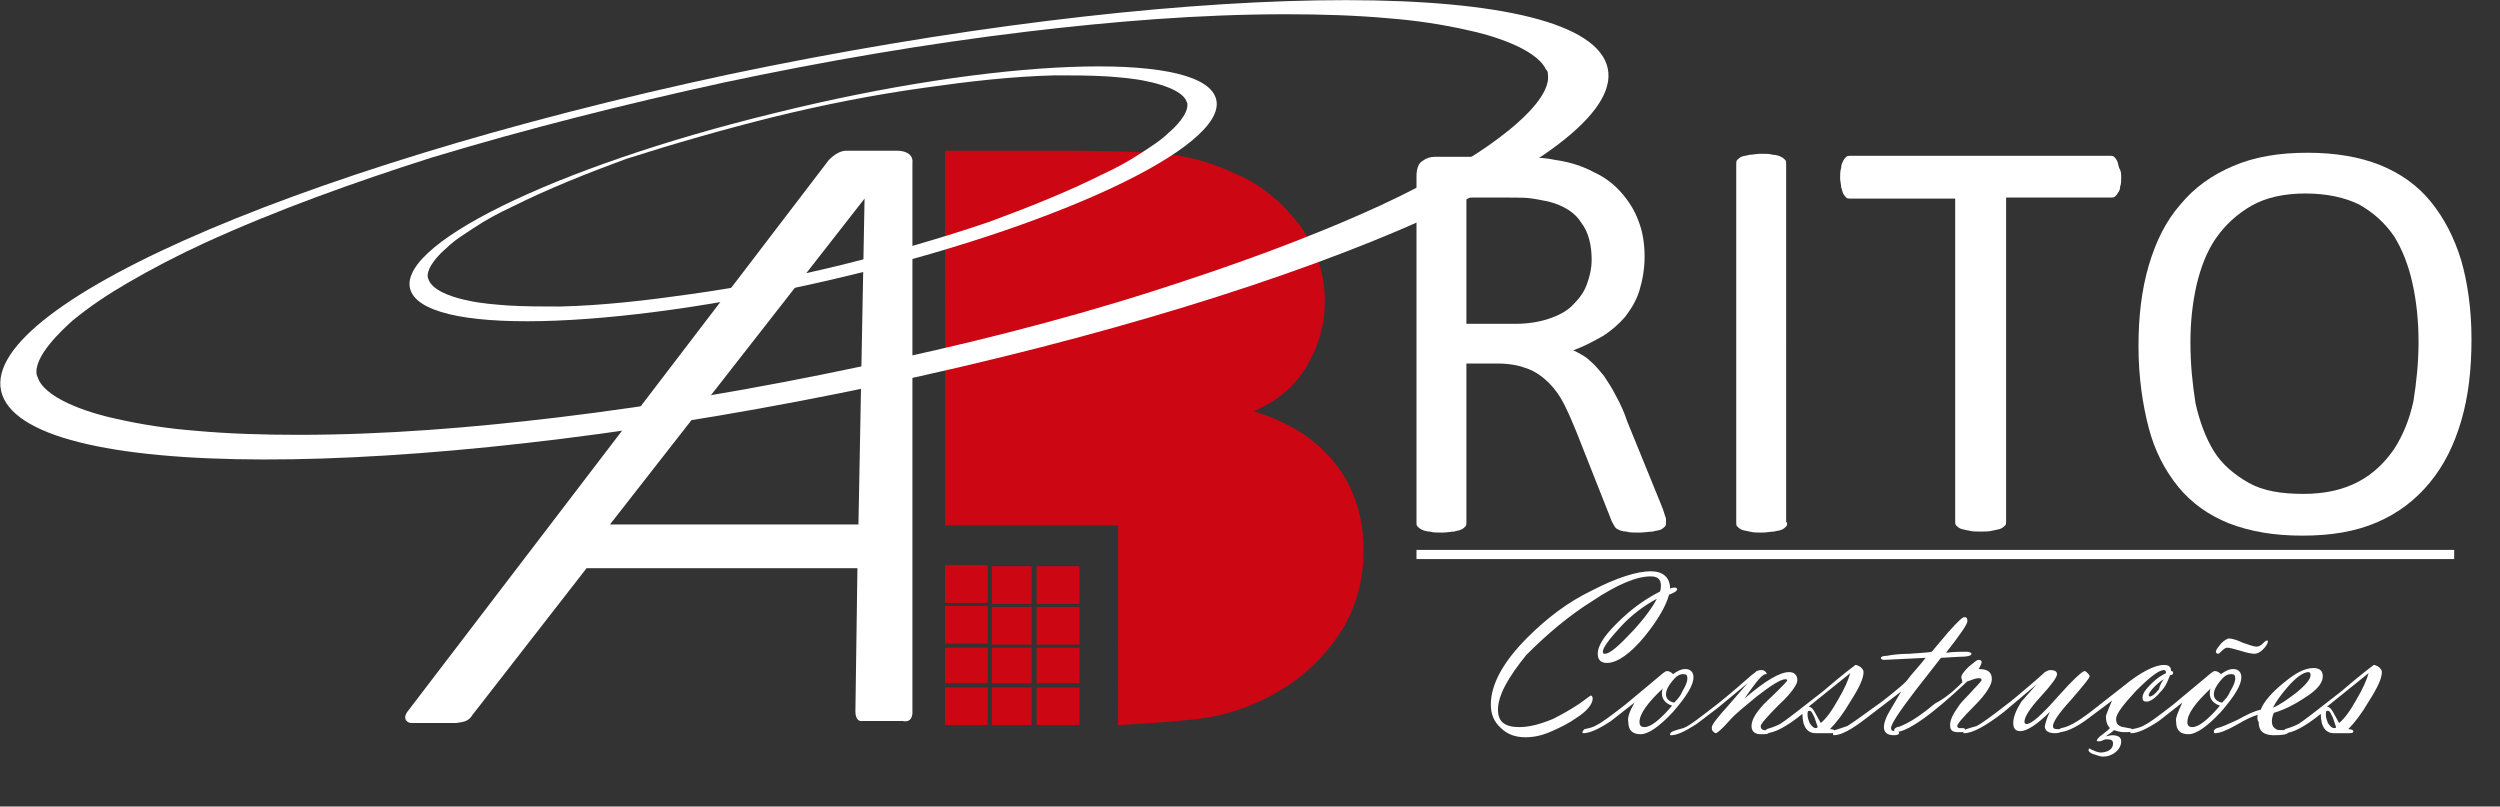 <?xml version="1.0" encoding="utf-8"?>
<!-- Generator: Adobe Illustrator 27.0.0, SVG Export Plug-In . SVG Version: 6.00 Build 0)  -->
<svg version="1.1" id="Camada_2_00000114068581826878243710000016729540213561451186_"
	 xmlns="http://www.w3.org/2000/svg" xmlns:xlink="http://www.w3.org/1999/xlink" x="0px" y="0px" viewBox="0 0 245.5 79.2"
	 style="enable-background:new 0 0 245.5 79.2;" xml:space="preserve">
<rect x="0" y="0" width="245.5" height="79.2" fill="#333333" stroke="none"/>
<style type="text/css">
	.st0{fill:#FFFFFF;}
	.st1{enable-background:new    ;}
	.st2{fill:#CD0613;}
	.st3{fill-rule:evenodd;clip-rule:evenodd;fill:#FFFFFF;}
</style>
<g id="OBJ">
	<g>
		<g>
			<rect x="139.1" y="54" class="st0" width="101.9" height="0.9"/>
		</g>
		<g>
			<path class="st0" d="M84.3,51.5H59.9l25-32L84.3,51.5z M89.6,70.1L89.6,16c0.1-0.8-0.6-1.2-1.5-1.2h-5c-0.6,0-1.2,0.4-1.7,0.9
				L40,69.9c-0.5,0.7,0,1.1,0.4,1.1h4.4c0.6-0.1,1.2-0.1,1.6-0.8l11.2-14.4h26.6L84,69.9c0,0.3,0.1,1,0.7,0.9h3.9
				C89.1,70.9,89.5,70.8,89.6,70.1L89.6,70.1z"/>
		</g>
		<g class="st1">
			<path class="st0" d="M163.6,51.3c0,0.2,0,0.3-0.1,0.4s-0.2,0.2-0.4,0.3c-0.2,0.1-0.5,0.1-0.8,0.2c-0.3,0-0.8,0.1-1.4,0.1
				c-0.5,0-0.9,0-1.2-0.1c-0.3,0-0.6-0.1-0.8-0.2s-0.3-0.2-0.4-0.4c-0.1-0.2-0.2-0.3-0.3-0.6l-3.4-8.6c-0.4-1-0.8-1.9-1.2-2.7
				c-0.4-0.8-0.9-1.5-1.5-2.1c-0.6-0.6-1.3-1.1-2.1-1.4c-0.8-0.3-1.7-0.5-2.9-0.5H144v15.6c0,0.2,0,0.3-0.1,0.4
				c-0.1,0.1-0.2,0.2-0.4,0.3s-0.4,0.1-0.7,0.2c-0.3,0-0.7,0.1-1.2,0.1c-0.5,0-0.9,0-1.2-0.1c-0.3,0-0.6-0.1-0.8-0.2
				c-0.2-0.1-0.3-0.2-0.4-0.3s-0.1-0.2-0.1-0.4v-34c0-0.7,0.2-1.3,0.6-1.5c0.4-0.3,0.8-0.4,1.2-0.4h7.8c0.9,0,1.7,0,2.3,0.1
				c0.6,0,1.2,0.1,1.7,0.2c1.4,0.2,2.7,0.6,3.8,1.2c1.1,0.5,2,1.2,2.7,2c0.7,0.8,1.3,1.7,1.7,2.8c0.4,1,0.6,2.2,0.6,3.5
				c0,1.2-0.2,2.3-0.5,3.3c-0.3,1-0.8,1.8-1.4,2.6c-0.6,0.7-1.4,1.4-2.2,1.9c-0.9,0.5-1.8,1-2.9,1.4c0.6,0.3,1.2,0.6,1.6,1
				c0.5,0.4,0.9,0.9,1.4,1.5c0.4,0.6,0.8,1.2,1.2,2c0.4,0.7,0.8,1.6,1.1,2.5l3.3,8.1c0.3,0.7,0.4,1.2,0.5,1.4
				C163.6,50.9,163.6,51.1,163.6,51.3z M156.3,25.5c0-1.4-0.3-2.7-1-3.6c-0.6-1-1.7-1.7-3.2-2.1c-0.5-0.1-1-0.2-1.6-0.3
				c-0.6-0.1-1.4-0.1-2.3-0.1H144v12.4h4.8c1.3,0,2.4-0.2,3.3-0.5s1.7-0.7,2.3-1.3c0.6-0.6,1.1-1.2,1.4-2S156.3,26.4,156.3,25.5z"/>
			<path class="st0" d="M175.5,51.3c0,0.2,0,0.3-0.1,0.4s-0.2,0.2-0.4,0.3c-0.2,0.1-0.4,0.1-0.8,0.2c-0.3,0-0.7,0.1-1.2,0.1
				c-0.5,0-0.8,0-1.2-0.1s-0.6-0.1-0.8-0.2c-0.2-0.1-0.3-0.2-0.4-0.3s-0.1-0.2-0.1-0.4V16.1c0-0.2,0-0.3,0.1-0.4
				c0.1-0.1,0.2-0.2,0.4-0.3c0.2-0.1,0.5-0.1,0.8-0.2c0.3,0,0.7-0.1,1.1-0.1c0.5,0,0.9,0,1.2,0.1c0.3,0,0.6,0.1,0.8,0.2
				c0.2,0.1,0.3,0.2,0.4,0.3s0.1,0.2,0.1,0.4V51.3z"/>
			<path class="st0" d="M208.3,17.4c0,0.4,0,0.7-0.1,0.9c0,0.3-0.1,0.5-0.2,0.6c-0.1,0.2-0.2,0.3-0.3,0.4c-0.1,0.1-0.3,0.1-0.4,0.1
				H197v31.8c0,0.2,0,0.3-0.1,0.4c-0.1,0.1-0.2,0.2-0.4,0.3s-0.4,0.1-0.8,0.2s-0.7,0.1-1.2,0.1c-0.5,0-0.8,0-1.2-0.1
				s-0.6-0.1-0.8-0.2c-0.2-0.1-0.3-0.2-0.4-0.3c-0.1-0.1-0.1-0.2-0.1-0.4V19.5h-10.3c-0.2,0-0.3,0-0.4-0.1c-0.1-0.1-0.2-0.2-0.3-0.4
				c-0.1-0.2-0.1-0.4-0.2-0.6c0-0.3-0.1-0.6-0.1-0.9c0-0.4,0-0.7,0.1-1c0-0.3,0.1-0.5,0.2-0.7c0.1-0.2,0.2-0.3,0.3-0.4
				s0.3-0.1,0.4-0.1h25.5c0.2,0,0.3,0,0.4,0.1s0.2,0.2,0.3,0.4s0.1,0.4,0.2,0.7C208.3,16.8,208.3,17.1,208.3,17.4z"/>
		</g>
		<g class="st1">
			<path class="st0" d="M242.7,33.3c0,3-0.3,5.6-1,8c-0.7,2.4-1.7,4.4-3.1,6.1s-3.1,3-5.2,3.9c-2.1,0.9-4.5,1.3-7.3,1.3
				c-2.8,0-5.1-0.4-7.2-1.2c-2-0.8-3.7-2-5-3.6s-2.3-3.5-2.9-5.8c-0.6-2.3-1-5-1-8c0-2.9,0.3-5.5,1-7.9s1.7-4.4,3.1-6
				c1.4-1.7,3.1-2.9,5.2-3.8c2.1-0.9,4.5-1.3,7.3-1.3c2.7,0,5.1,0.4,7.1,1.2c2,0.8,3.7,2,5,3.6s2.3,3.5,3,5.8
				C242.3,27.7,242.7,30.3,242.7,33.3z M237.5,33.6c0-2.1-0.2-4-0.6-5.8c-0.4-1.8-1-3.3-1.8-4.6c-0.9-1.3-2-2.3-3.4-3.1
				c-1.4-0.7-3.2-1.1-5.3-1.1s-3.9,0.4-5.3,1.2s-2.6,1.9-3.5,3.2s-1.5,2.9-1.9,4.6c-0.4,1.8-0.6,3.6-0.6,5.6c0,2.2,0.2,4.1,0.5,6
				c0.4,1.8,1,3.4,1.8,4.7c0.8,1.3,2,2.3,3.4,3.1s3.2,1.1,5.4,1.1c2.1,0,3.9-0.4,5.4-1.2s2.6-1.9,3.5-3.2c0.9-1.4,1.5-2.9,1.9-4.7
				C237.3,37.5,237.5,35.6,237.5,33.6z"/>
		</g>
		<g class="st1">
			<path class="st0" d="M163.9,58.4c-0.3,1.1-1.1,2.5-2.4,4.1c-1.4,1.7-2.7,2.6-3.7,2.6c-0.6,0-0.9-0.3-0.9-0.9c0-0.9,0.8-2,2.4-3.5
				c1.4-1.3,2.7-2.1,3.7-2.6c0.1-0.2,0.1-0.4,0.1-0.6c0-0.6-0.3-0.9-1-0.9c-1.4,0-3.3,0.8-5.7,2.4c-2.4,1.5-4.5,3.3-6.5,5.3
				c-1.8,2.2-2.8,4-2.8,5.4c0,1.2,0.7,1.7,2.1,1.7c1,0,2.1-0.3,3.3-0.8c0.8-0.4,1.7-0.9,2.6-1.5l1.1-0.8c0.1,0,0.2,0.1,0.2,0.3
				c0,0.5-0.5,1.2-1.6,1.9c-0.7,0.5-1.5,0.9-2.4,1.3c-0.9,0.4-1.7,0.6-2.6,0.6c-1,0-1.8-0.3-2.4-0.9c-0.7-0.6-1-1.4-1-2.3
				c0-2,1.2-4.2,3.6-6.6c1.9-1.9,4-3.5,6.3-4.6c2.5-1.3,4.5-1.9,5.8-1.9c1.2,0,1.9,0.6,1.9,1.7c0.2-0.1,0.4-0.1,0.5-0.1
				c0.1,0,0.2,0.1,0.2,0.2C164.6,58.1,164.4,58.2,163.9,58.4z M162.7,58.8c-1.3,0.7-2.5,1.6-3.6,2.8c-1.1,1.2-1.7,2-1.7,2.4
				c0,0.2,0.1,0.2,0.2,0.2c0.5,0,1.4-0.8,2.8-2.3C161.5,60.7,162.3,59.6,162.7,58.8z"/>
			<path class="st0" d="M160.5,69l-2.3,1.8c-1.2,0.8-2.1,1.2-2.7,1.2c-0.1,0-0.1,0-0.1-0.1c0-0.1,0.1-0.2,0.2-0.3
				c0.5-0.1,0.9-0.2,1.2-0.4c0.6-0.3,1.5-1,2.8-2l3-2.5c0.6-0.5,0.9-0.8,1.1-0.8c0.2,0,0.4,0.1,0.6,0.3c0.4-0.3,0.8-0.5,1.2-0.5
				c0.5,0,0.8,0.3,0.8,0.8c0,0.8-0.7,1.9-2,3.4c-1.3,1.4-2.4,2.2-3.2,2.2c-0.8,0-1.2-0.4-1.2-1.2C159.8,70.5,160,69.9,160.5,69z
				 M163.3,67.6c-1.5,1.4-2.3,2.5-2.3,3.3c0,0.4,0.2,0.5,0.5,0.5c0.6,0,1.5-0.7,2.7-2.1c-0.6-0.2-1-0.6-1-1.2
				C163.2,67.9,163.2,67.8,163.3,67.6z M164.4,69c0.3-0.3,0.6-0.6,0.8-1.1c0.3-0.5,0.5-0.9,0.5-1.3c0-0.3-0.1-0.4-0.4-0.4
				c-0.4,0-0.7,0.2-1.1,0.7c-0.4,0.5-0.6,0.9-0.6,1.3C163.6,68.6,163.9,68.9,164.4,69z"/>
			<path class="st0" d="M171.3,68.6c2.1-1.8,3.5-2.6,4.4-2.6c0.5,0,0.8,0.3,0.8,0.8c0,0.4-0.6,1.3-1.8,2.4c-1.2,1.2-1.8,1.9-1.8,2.1
				c0,0.2,0.1,0.4,0.4,0.4c0.3,0,0.4,0.1,0.4,0.2c0,0.2-0.3,0.2-0.8,0.2c-0.6,0-0.9-0.3-0.9-0.8c0-0.5,0.3-1.1,0.9-1.8
				c0.3-0.4,0.9-0.9,1.7-1.7c0.6-0.6,0.9-0.9,0.9-1c0-0.1-0.1-0.1-0.2-0.1c-0.4,0-1.4,0.6-2.8,1.7c-1.2,1-2.1,1.7-2.7,2.4
				c-0.7,0.8-1.2,1.2-1.3,1.2c-0.1,0-0.2-0.1-0.3-0.2c-0.1-0.1-0.1-0.2-0.1-0.4c0-0.2,0.5-0.9,1.6-2.1l1.9-2.2l-2.9,2.4l-2.1,1.6
				c-1.1,0.7-1.9,1.1-2.5,1.1c-0.1,0-0.1,0-0.1-0.1c0-0.1,0.1-0.2,0.3-0.3c0.3-0.1,0.6-0.2,1-0.3c0.6-0.2,1.7-1.1,3.4-2.4
				c1.5-1.2,2.6-2.2,3.3-2.8c0.1-0.1,0.3-0.2,0.5-0.4c0.1,0,0.2-0.1,0.4-0.1c0.1,0,0.3,0,0.4,0.1c0.1,0.1,0.2,0.2,0.2,0.3
				C173.1,66.1,172.5,66.9,171.3,68.6z"/>
			<path class="st0" d="M177,70.1c-1.6,1.3-2.8,1.9-3.6,1.9c-0.1,0-0.1,0-0.1-0.1c0-0.1,0.1-0.2,0.2-0.3c0.3-0.1,0.7-0.2,1.3-0.5
				c0.5-0.3,1.9-1.4,4.2-3.2c2.1-1.8,3.2-2.6,3.2-2.6c0.2,0,0.3,0.1,0.5,0.2c0.2,0.2,0.3,0.3,0.3,0.5c0,0.6-0.4,1.5-1.3,2.9
				c-0.7,1.2-1.4,2.1-2,2.7c0.3,0,0.5,0.1,0.5,0.2c0,0.2-0.2,0.2-0.5,0.2c-0.1,0-0.2,0-0.4,0c-0.2,0-0.3,0-0.4,0c-0.1,0-0.2,0-0.3,0
				s-0.2,0-0.3,0C177.5,72,177,71.4,177,70.1z M178.5,71.4l-0.3-0.9c-0.2-0.4-0.3-0.7-0.5-0.7c-0.2,0-0.2,0.1-0.2,0.4
				s0.1,0.5,0.2,0.8c0.2,0.3,0.4,0.5,0.6,0.5C178.4,71.5,178.4,71.5,178.5,71.4z M178.8,71c0.5-0.4,1.1-1.2,1.7-2.3
				c0.6-1,1-1.9,1.2-2.6l-4.1,3.3c0.3,0,0.5,0.3,0.7,0.7L178.8,71z"/>
			<path class="st0" d="M189.1,64.6l-4.1,0.2c-0.2,0-0.3-0.1-0.3-0.2c0-0.1,0.2-0.2,0.6-0.2c0.5-0.1,1.3-0.2,2.2-0.2
				c1.1-0.1,1.8-0.1,2.2-0.2l1.6-1.9c0.9-1,1.4-1.5,1.6-1.5c0.2,0,0.3,0.1,0.3,0.4c0,0.3-0.7,1.3-2.1,3.1c0.8-0.1,1.5-0.1,2-0.1
				c0.3,0,0.5,0.1,0.5,0.2c0,0.2-0.4,0.3-1.3,0.3l-1.7,0.1l-2.5,3.2c-1.6,2.1-2.4,3.3-2.4,3.7c0,0.2,0.1,0.3,0.4,0.3
				c0.3,0,0.4,0.1,0.4,0.2c0,0.1-0.2,0.2-0.5,0.2c-0.7,0-1-0.3-1-0.8c0-0.4,0.2-1,0.7-1.8l1-1.7l-3.4,2.6c-1.4,1.1-2.5,1.7-3.2,1.7
				c-0.1,0-0.1-0.1-0.1-0.2c0-0.1,0.1-0.2,0.2-0.3c0.3-0.1,0.6-0.2,1.2-0.4c0.5-0.3,1.6-1.1,3.4-2.4c1.3-1,2.1-1.7,2.4-2
				C187.7,66.2,188.4,65.5,189.1,64.6z"/>
			<path class="st0" d="M192.7,67c0-0.2-0.1-0.4-0.1-0.5c0-0.2,0.2-0.5,0.7-1c0.5-0.4,0.8-0.7,1-0.7c0.2,0,0.3,0.1,0.3,0.2
				c0,0.1-0.1,0.4-0.3,0.7c0.9,0,1.3,0.3,1.3,1c0,0.5-0.5,1.4-1.7,2.6s-1.7,1.8-1.7,2c0,0.1,0.1,0.2,0.2,0.2l0.4,0
				c0.1,0,0.2,0.1,0.2,0.2c0,0.2-0.2,0.2-0.7,0.2c-0.6,0-0.8-0.2-0.8-0.7c0-0.5,0.3-1.1,0.8-1.8c0.3-0.5,0.9-1,1.5-1.7
				c0.6-0.6,0.8-0.9,0.8-0.9c0-0.1-0.1-0.2-0.2-0.2c-0.1,0-0.3,0-0.6,0.1s-0.5,0.2-0.6,0.2c-3.5,3.3-5.9,5-7.1,5
				c-0.1,0-0.1-0.1-0.1-0.2c0-0.1,0.1-0.2,0.3-0.3c0.2,0,0.6-0.2,1-0.4c0.6-0.3,1.5-0.9,2.7-1.9C191.3,68.4,192.1,67.6,192.7,67z"/>
			<path class="st0" d="M201.3,69.9c-1.3,1.3-2.3,1.9-2.9,1.9c-0.5,0-0.7-0.3-0.7-0.8c0-0.6,0.3-1.3,0.8-2.1l1.5-1.7l-3.2,2.7
				c-1.8,1.4-3.1,2.1-3.9,2.1c-0.1,0-0.1,0-0.1-0.1c0-0.1,0.1-0.2,0.3-0.3c0.3-0.1,0.6-0.2,1-0.3c0.4-0.2,1.4-0.9,2.8-2
				c0.7-0.5,1.6-1.3,2.9-2.4c0.2-0.2,0.6-0.5,1-0.9c0.2-0.1,0.4-0.2,0.5-0.2c0.4,0,0.7,0.1,0.7,0.4c0,0.3-0.5,1-1.6,2.2
				c-1.1,1.2-1.6,2-1.6,2.5c0,0.1,0.1,0.2,0.2,0.2c0.5,0,1.5-0.9,3-2.6s2.5-2.6,2.7-2.6c0.1,0,0.2,0.1,0.3,0.2
				c0.1,0.1,0.2,0.2,0.2,0.3c0,0.2-0.6,0.9-1.8,2.3c-1.2,1.3-1.8,2.2-1.8,2.6c0,0.2,0.1,0.3,0.4,0.3c0.3,0,0.4,0.1,0.4,0.2
				c0,0.1-0.2,0.2-0.6,0.2c-0.6,0-1-0.2-1-0.7C200.9,70.9,201,70.5,201.3,69.9z"/>
			<path class="st0" d="M207.4,68.8l-2.4,1.8c-1.2,0.9-2.2,1.3-2.8,1.3c-0.1,0-0.1,0-0.1-0.1c0-0.1,0.1-0.2,0.3-0.3
				c0.7-0.1,1.6-0.6,2.9-1.6l3.2-2.5c1.7-1.4,3.1-2.1,4-2.1c0.5,0,0.7,0.2,0.7,0.6c0.2,0,0.2,0.1,0.2,0.2c0,0.1-0.1,0.2-0.3,0.2
				c-0.2,0.5-0.4,1.1-0.9,1.6c-0.5,0.6-1,1-1.4,1c-0.3,0-0.4-0.1-0.4-0.4c0-0.4,0.3-0.8,0.9-1.4c0.5-0.5,1-0.8,1.4-1l0-0.1
				c0-0.1-0.1-0.2-0.2-0.2c-0.5,0-1.4,0.7-2.7,2c-1.3,1.4-2,2.3-2,2.8c0,0.3,0.1,0.6,0.4,0.7c0.1,0.1,0.4,0.1,0.8,0.2
				c0.3,0,0.4,0.1,0.4,0.2c0,0.2-0.3,0.2-0.8,0.2c-0.4,0-0.7-0.1-1-0.2c-0.2,0.2-0.5,0.4-0.8,0.6c0.2,0,0.4-0.1,0.6-0.1
				c0.6,0,0.9,0.2,0.9,0.6c0,0.4-0.2,0.8-0.6,1.1c-0.4,0.3-0.8,0.4-1.2,0.4c-0.2,0-0.5-0.1-0.8-0.2c-0.4-0.1-0.6-0.3-0.6-0.4
				c0-0.1,0-0.2,0.1-0.2c0,0,0.1,0.1,0.4,0.2c0.2,0.1,0.5,0.2,0.7,0.2c0.3,0,0.6-0.1,0.8-0.2c0.3-0.2,0.4-0.4,0.4-0.7
				c0-0.3-0.2-0.4-0.6-0.4c-0.1,0-0.2,0-0.4,0.1s-0.3,0.1-0.4,0.1c-0.1,0-0.2,0-0.2-0.1c0.1-0.2,0.3-0.4,0.6-0.6
				c0.4-0.3,0.6-0.5,0.7-0.6c-0.3-0.3-0.4-0.7-0.4-1.2C206.9,70,207.1,69.5,207.4,68.8z M212.5,66.7c-0.2,0.1-0.5,0.3-0.9,0.7
				c-0.4,0.4-0.6,0.7-0.6,0.9l0.1,0.1c0.2,0,0.5-0.2,0.9-0.7C212.1,67.3,212.3,66.9,212.5,66.7z"/>
			<path class="st0" d="M214.3,69l-2.3,1.8c-1.2,0.8-2.1,1.2-2.7,1.2c-0.1,0-0.1,0-0.1-0.1c0-0.1,0.1-0.2,0.2-0.3
				c0.5-0.1,0.9-0.2,1.2-0.4c0.6-0.3,1.5-1,2.8-2l3-2.5c0.6-0.5,0.9-0.8,1.1-0.8c0.2,0,0.4,0.1,0.6,0.3c0.4-0.3,0.8-0.5,1.2-0.5
				c0.5,0,0.8,0.3,0.8,0.8c0,0.8-0.7,1.9-2,3.4c-1.3,1.4-2.4,2.2-3.2,2.2c-0.8,0-1.2-0.4-1.2-1.2C213.6,70.5,213.9,69.9,214.3,69z
				 M217.1,67.6c-1.5,1.4-2.3,2.5-2.3,3.3c0,0.4,0.2,0.5,0.5,0.5c0.6,0,1.5-0.7,2.7-2.1c-0.6-0.2-1-0.6-1-1.2
				C217,67.9,217,67.8,217.1,67.6z M218.2,69c0.3-0.3,0.6-0.6,0.8-1.1c0.3-0.5,0.5-0.9,0.5-1.3c0-0.3-0.1-0.4-0.4-0.4
				c-0.4,0-0.7,0.2-1.1,0.7c-0.4,0.5-0.6,0.9-0.6,1.3C217.4,68.6,217.7,68.9,218.2,69z M218.7,63.6c-0.1,0-0.3,0.1-0.5,0.3
				c-0.2,0.2-0.3,0.3-0.4,0.3c-0.1,0-0.2-0.1-0.2-0.2c0-0.2,0.2-0.4,0.5-0.8c0.3-0.3,0.6-0.5,0.8-0.5c0.2,0,0.7,0.1,1.3,0.4
				c0.6,0.2,1.1,0.4,1.4,0.4c0.2,0,0.4-0.1,0.6-0.3c0.2-0.2,0.3-0.3,0.4-0.3c0.1,0,0.1,0,0.1,0.1c0,0.2-0.2,0.5-0.5,0.8
				c-0.3,0.3-0.6,0.4-0.8,0.4c-0.3,0-0.8-0.1-1.4-0.3C219.3,63.7,218.9,63.6,218.7,63.6z"/>
			<path class="st0" d="M221.7,70.2c-0.4,0.1-1.1,0.4-2.1,1c-0.9,0.5-1.6,0.8-2.1,0.8c-0.1,0-0.1-0.1-0.1-0.2c0-0.1,0.1-0.2,0.3-0.3
				c0.5-0.1,1.1-0.4,2-0.8c0.9-0.5,1.7-0.9,2.3-1c0.3-0.8,1.1-1.7,2.2-2.6c1.2-1,2.1-1.5,3-1.5c0.6,0,0.9,0.3,0.9,0.8
				c0,0.7-0.6,1.4-1.9,2.2c-0.9,0.6-1.9,1.1-2.9,1.4c-0.1,0.2-0.2,0.5-0.2,0.8c0,0.4,0.1,0.6,0.4,0.8c0.1,0.1,0.4,0.1,0.8,0.1
				c0.3,0,0.4,0.1,0.4,0.2c0,0.2-0.5,0.3-1.4,0.3c-1,0-1.5-0.4-1.5-1.3C221.6,70.6,221.7,70.4,221.7,70.2z M223.2,69.5
				c0.7-0.3,1.4-0.8,2.2-1.4c1-0.8,1.5-1.4,1.5-1.8c0-0.2-0.1-0.3-0.2-0.3c-0.5,0-1.2,0.5-2,1.4C224,68.2,223.5,68.9,223.2,69.5z"/>
			<path class="st0" d="M227.9,70.1c-1.6,1.3-2.8,1.9-3.6,1.9c-0.1,0-0.1,0-0.1-0.1c0-0.1,0.1-0.2,0.2-0.3c0.3-0.1,0.7-0.2,1.3-0.5
				c0.5-0.3,1.9-1.4,4.2-3.2c2.1-1.8,3.2-2.6,3.2-2.6c0.2,0,0.3,0.1,0.5,0.2c0.2,0.2,0.3,0.3,0.3,0.5c0,0.6-0.4,1.5-1.3,2.9
				c-0.7,1.2-1.4,2.1-2,2.7c0.3,0,0.5,0.1,0.5,0.2c0,0.2-0.2,0.2-0.5,0.2c-0.1,0-0.2,0-0.4,0c-0.2,0-0.3,0-0.4,0c-0.1,0-0.2,0-0.3,0
				c-0.1,0-0.2,0-0.3,0C228.4,72,227.9,71.4,227.9,70.1z M229.4,71.4l-0.3-0.9c-0.2-0.4-0.3-0.7-0.5-0.7c-0.2,0-0.2,0.1-0.2,0.4
				s0.1,0.5,0.2,0.8c0.2,0.3,0.4,0.5,0.6,0.5C229.3,71.5,229.4,71.5,229.4,71.4z M229.7,71c0.5-0.4,1.1-1.2,1.7-2.3
				c0.6-1,1-1.9,1.2-2.6l-4.1,3.3c0.3,0,0.5,0.3,0.7,0.7L229.7,71z"/>
		</g>
		<g>
			<path class="st2" d="M92.8,14.8h11.5c4.5,0,7.8,0.1,10,0.3s4.6,0.8,7.1,2c2.6,1.1,4.6,2.9,6.3,5.1c1.6,2.3,2.4,4.7,2.4,7.4
				c0,2.3-0.6,4.4-1.8,6.4c-1.2,2-2.9,3.4-5.2,4.4c3.4,1,6.1,2.7,8,5.1c1.9,2.4,2.8,5.3,2.8,8.5c0,2.7-0.6,5.2-1.9,7.5
				c-1.3,2.2-3.1,4.2-5.5,5.8c-2.4,1.6-5.1,2.7-8.1,3.2c-2.1,0.3-6.3,0.6-8.6,0.7V51.6h-17L92.8,14.8L92.8,14.8z M97.4,67.1h3.9
				v-3.5h-3.9V67.1z M106,71.2h-4.2v-3.7h4.2V71.2z M101.3,71.2h-3.9v-3.7h3.9V71.2z M97,71.2h-4.2v-3.7H97V71.2z M92.8,67.1v-3.5
				H97v3.5H92.8z M92.8,59.2v-3.7H97v3.7H92.8z M92.8,63.2v-3.7H97v3.7H92.8z M97.4,55.6h3.9v3.7h-3.9V55.6z M97.4,59.6h3.9v3.7
				h-3.9V59.6z M101.8,55.6h4.2v3.7h-4.2V55.6z M101.8,59.6h4.2v3.7h-4.2V59.6z M106,63.6v3.5h-4.2v-3.5
				C101.8,63.6,106,63.6,106,63.6z"/>
		</g>
		<g>
			<path class="st3" d="M75.9,11.5c4.9-1.2,9.9-2.2,15-2.9c4.2-0.6,8.5-1.1,12.7-1.2c1.7,0,3.4,0,5.1,0.1c1.3,0.1,2.7,0.2,4,0.5
				c1,0.2,3.3,0.8,3.8,1.9c0,0.1,0.1,0.2,0.1,0.3c0.1,1-1.2,2.3-1.8,2.8c-0.8,0.8-1.8,1.4-2.7,2c-1.2,0.8-2.5,1.5-3.8,2.1
				c-3.6,1.8-7.4,3.3-11.2,4.7c-4.7,1.6-9.6,3-14.4,4.2c-4.9,1.2-9.9,2.2-15,2.9c-4.2,0.6-8.5,1.1-12.7,1.2c-1.7,0-3.4,0-5.1-0.1
				c-1.3-0.1-2.7-0.2-4-0.5c-1-0.2-3.3-0.8-3.8-2c0-0.1-0.1-0.2-0.1-0.3c-0.1-1,1.2-2.3,1.8-2.8c0.8-0.8,1.8-1.4,2.7-2
				c1.2-0.8,2.5-1.5,3.8-2.1c3.6-1.8,7.4-3.3,11.2-4.7C66.2,14.1,71.1,12.7,75.9,11.5 M76.1,11.1c-21.8,5.3-37.8,13.2-35.7,17.6
				s21.4,3.6,43.2-1.7c21.8-5.3,37.8-13.2,35.7-17.6C117.3,5,97.9,5.7,76.1,11.1z"/>
		</g>
		<g>
			<path class="st3" d="M71.1,8.1c9.9-2.1,19.8-3.8,29.8-5c8.4-1,16.9-1.7,25.4-1.7c3.4,0,6.8,0.1,10.1,0.4c2.6,0.2,5.3,0.6,7.9,1.2
				c1.9,0.4,6.5,1.7,7.5,3.8C152,7,152,7.1,152,7.3c0.3,1.9-2.4,4.3-3.6,5.3c-1.7,1.4-3.5,2.6-5.4,3.7c-2.4,1.4-4.9,2.7-7.5,3.9
				c-7.2,3.3-14.8,6-22.3,8.4c-9.4,3-19.1,5.4-28.7,7.4c-9.9,2.1-19.8,3.8-29.8,5c-8.4,1-16.9,1.7-25.4,1.7c-3.4,0-6.8-0.1-10.1-0.4
				c-2.6-0.2-5.3-0.6-7.9-1.2c-1.9-0.4-6.5-1.7-7.5-3.8c-0.1-0.2-0.1-0.3-0.2-0.5c-0.3-1.8,2.4-4.3,3.5-5.3c1.7-1.4,3.5-2.6,5.4-3.7
				c2.4-1.4,4.9-2.7,7.5-3.9c7.2-3.3,14.8-6,22.3-8.4C51.9,12.6,61.5,10.2,71.1,8.1 M71.6,7.3C28.1,16.6-3.8,30.8,0.4,39.2
				S43,47,86.4,37.8s75.3-23.5,71.2-31.9S115-1.8,71.6,7.3L71.6,7.3z"/>
		</g>
	</g>
</g>
</svg>
